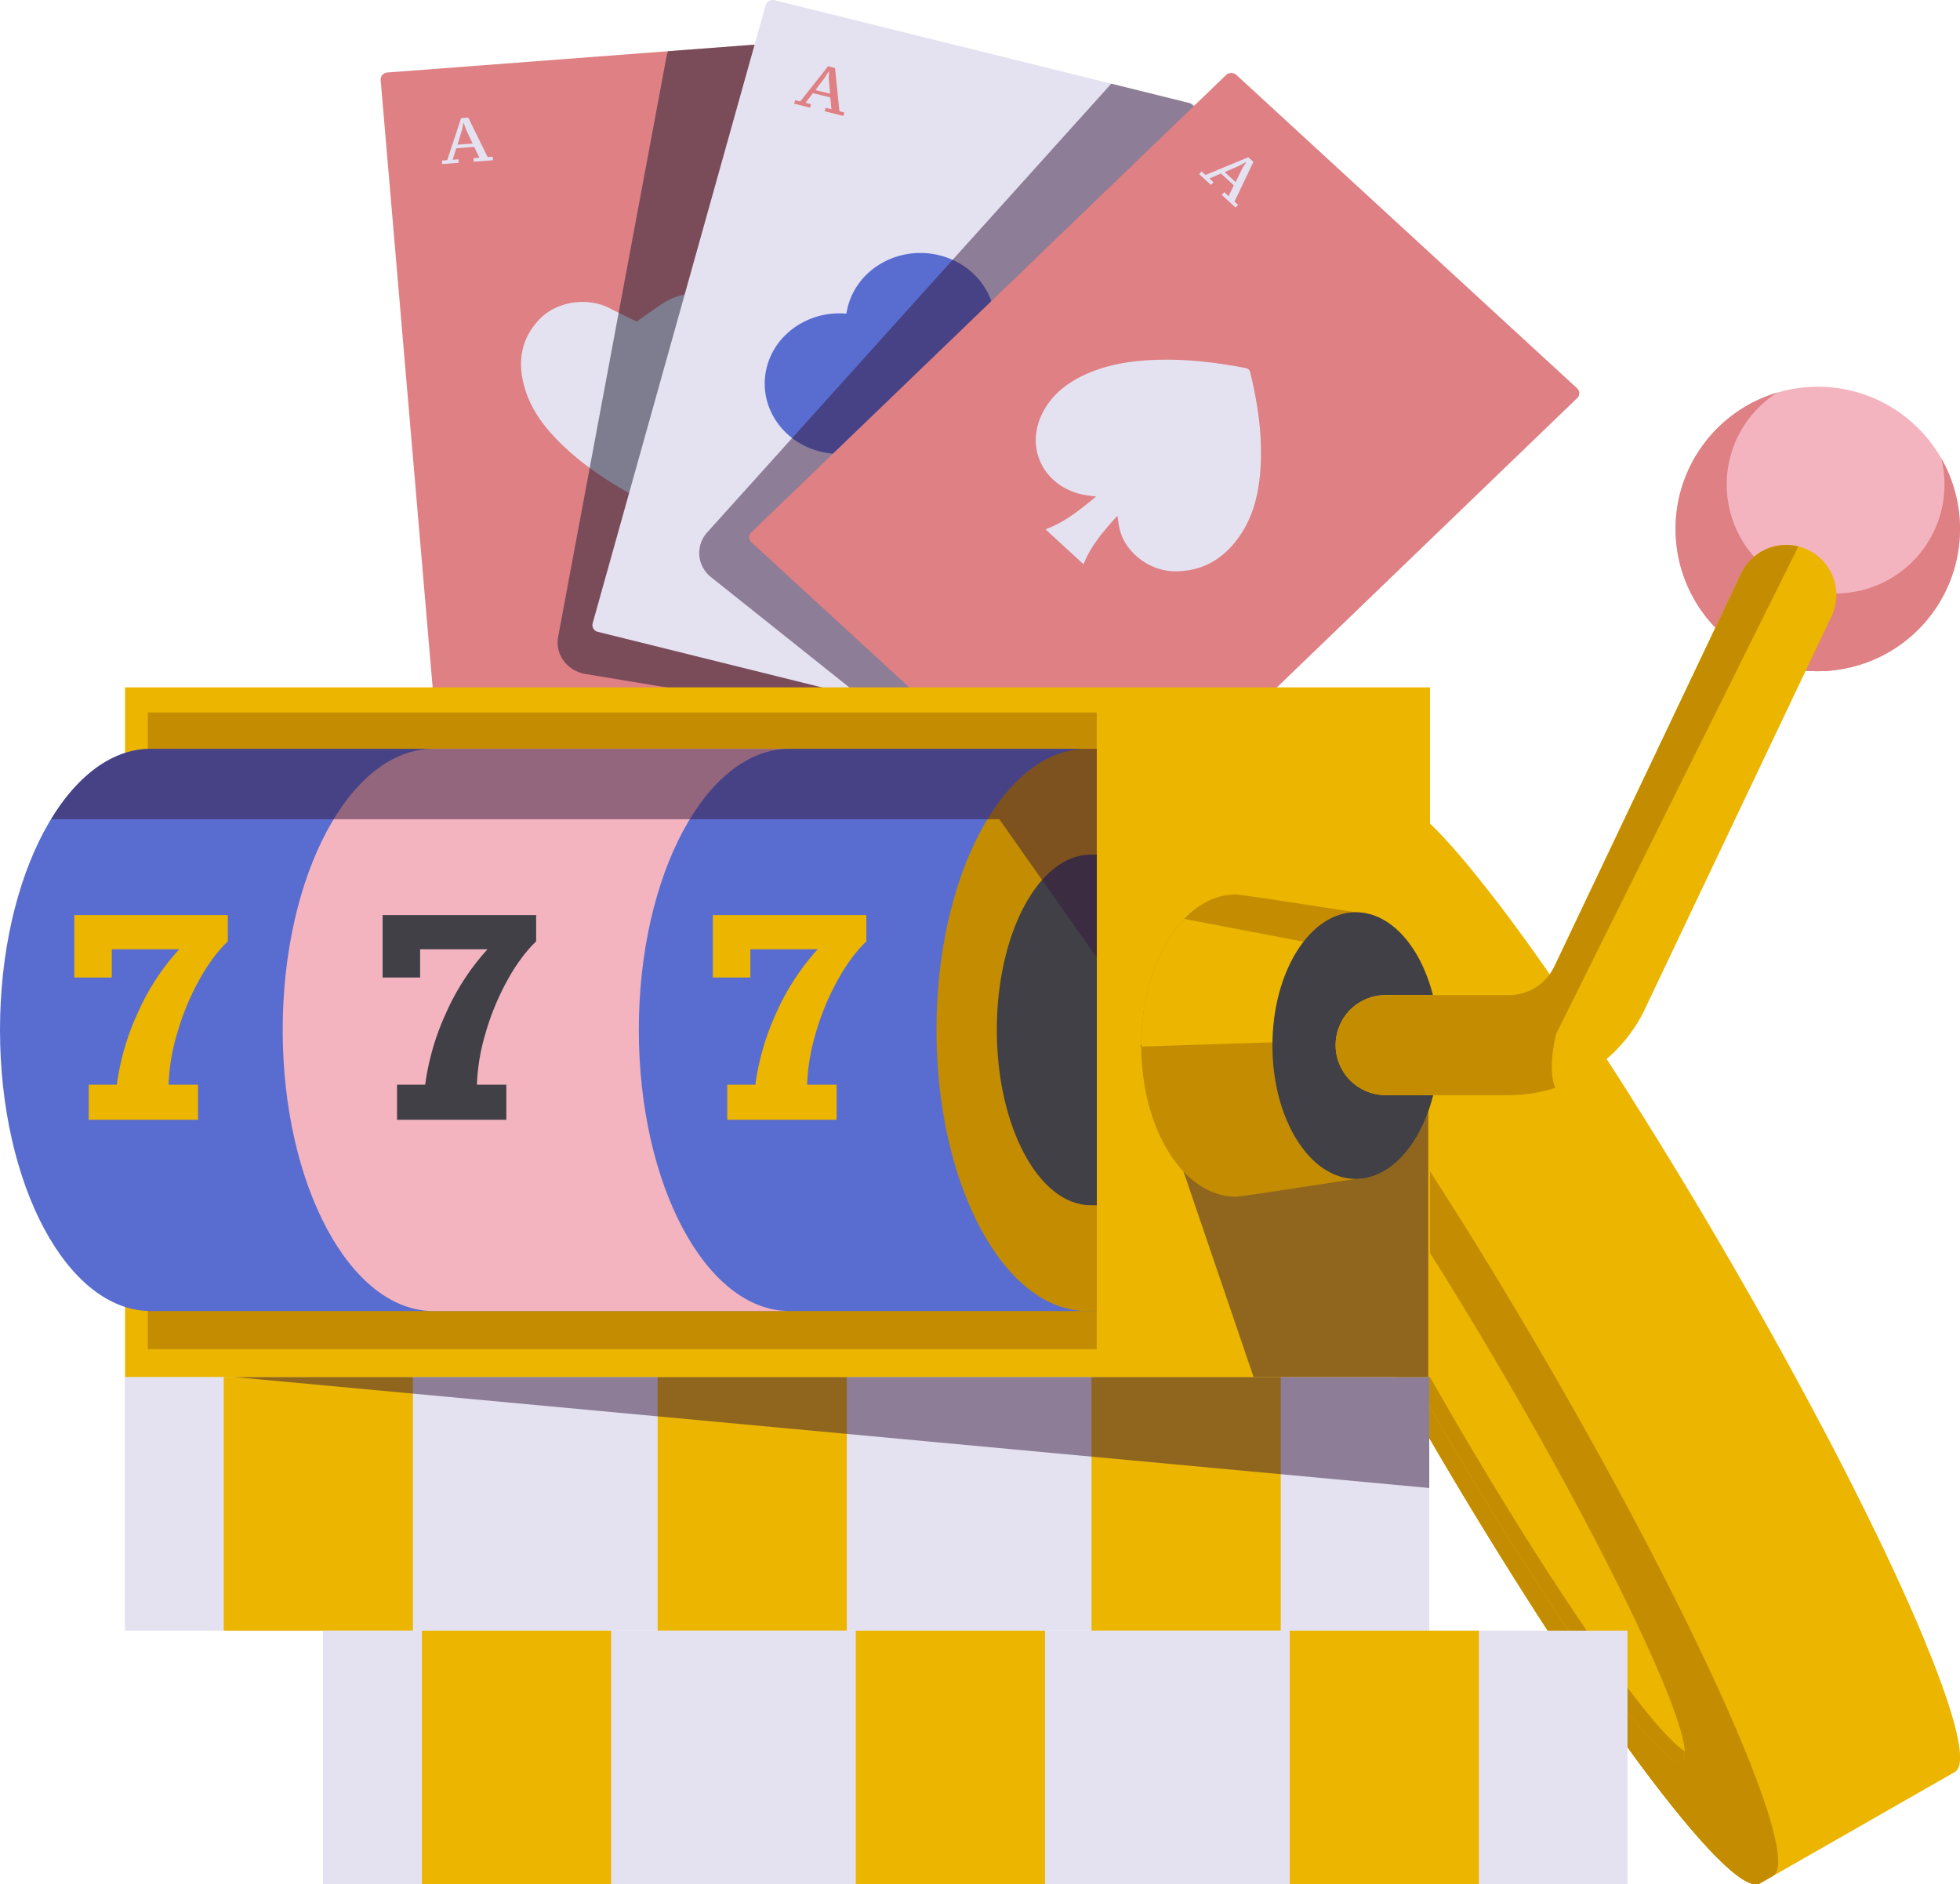 <svg id="OnlineCasinos" xmlns="http://www.w3.org/2000/svg" viewBox="0 0 1080 1038.31"><defs><style>.cls-1{fill:#ebb500;}.cls-2{fill:#c48c00;}.cls-3{fill:#e4e2f1;}.cls-4{fill:#37193c;}.cls-4,.cls-6{opacity:0.5;}.cls-5{fill:#de8084;}.cls-6{fill:#17182e;}.cls-7{fill:#596dd1;}.cls-8{fill:#414047;}.cls-9{fill:#f3b4bf;}</style></defs><title>kasiinomangud</title><path class="cls-1" d="M659.44,545.1C643,554.5,699.1,681.75,784.79,829.31s168.5,259.55,185,250.14l107.4-61.4c16.45-9.4-39.67-136.65-125.36-284.2S783.28,474.3,766.83,483.7Z" transform="translate(0 -41.69)"/><path class="cls-1" d="M914.93,1028.71l145.46-83.15c-13.18-31.78-32.47-72.08-56.21-117.17L841,921.71C868.36,964.7,893.83,1001.46,914.93,1028.71Z" transform="translate(0 -41.69)"/><path class="cls-1" d="M734.75,739.23l163.58-93.52c-27.1-42.71-52.4-79.5-73.58-107.23l-146.6,83.81C691.7,654.37,711.09,694.54,734.75,739.23Z" transform="translate(0 -41.69)"/><path class="cls-2" d="M659.44,545.1C643,554.5,699.1,681.75,784.79,829.31s168.5,259.55,185,250.14l7.16-4.09c16.46-9.41-39.67-136.66-125.36-284.21S683.05,531.6,666.59,541Z" transform="translate(0 -41.69)"/><ellipse class="cls-2" cx="814.59" cy="812.27" rx="34.32" ry="308.96" transform="translate(-297.77 477.32) rotate(-30.15)"/><ellipse class="cls-1" cx="811.65" cy="813.95" rx="22.09" ry="229.27" transform="translate(-299 476.05) rotate(-30.15)"/><path class="cls-2" d="M928.36,1006.7c-19-12.26-72.48-89-128.72-185.88s-96.34-181.3-97.53-203.71c-2.47-1.61-4.37-2.12-5.59-1.42-10.59,6,32.37,99.73,96,209.22s123.72,193.36,134.31,187.3C928,1011.51,928.51,1009.63,928.36,1006.7Z" transform="translate(0 -41.69)"/><rect class="cls-3" x="68.78" y="758.68" width="718.78" height="139.81"/><rect class="cls-1" x="123.27" y="758.68" width="104.25" height="139.81"/><rect class="cls-1" x="362.36" y="758.68" width="104.25" height="139.81"/><rect class="cls-1" x="601.45" y="758.68" width="104.25" height="139.81"/><rect class="cls-3" x="178" y="898.49" width="718.78" height="139.81"/><rect class="cls-1" x="232.49" y="898.49" width="104.25" height="139.81"/><rect class="cls-1" x="471.58" y="898.49" width="104.25" height="139.81"/><rect class="cls-1" x="710.67" y="898.49" width="104.25" height="139.81"/><polygon class="cls-4" points="128.29 758.68 787.56 819.9 787.56 758.68 128.29 758.68"/><path class="cls-5" d="M505.8,420.54,244.19,440.37a4,4,0,0,1-4.39-3.51L209.75,85.76a3.91,3.91,0,0,1,3.73-4.13L475.1,61.8a4,4,0,0,1,4.39,3.52l30.05,351.09A3.92,3.92,0,0,1,505.8,420.54Z" transform="translate(0 -41.69)"/><g id="TsUxNT.tif"><path class="cls-3" d="M336.32,211.72c-12.52-6.68-29.88-4-39.31,6.13-10.27,11-11.91,23.81-7.92,37.46s12.81,24.33,23.32,33.95c13.51,12.36,29.18,21.87,45.72,30.18a3.35,3.35,0,0,0,2.81-.27c13.06-9.37,25.28-19.59,35.72-31.58,8.72-10,16-20.82,19.67-33.45,3.28-11.26,3.21-22.38-2.55-33-9.4-17.38-30.88-23.07-48-12.65-2.51,1.52-14.91,10.42-14.91,10.42S338.28,212.77,336.32,211.72Z" transform="translate(0 -41.69)"/></g><path class="cls-3" d="M252.77,131.41l-9.06.69-.17-1.95,2.88-.22,7.67-23.15,3.92-.3,10.69,21.76,2.77-.21.17,1.95-10.58.8-.17-1.95,3.29-.25-2.92-5.94-9.85.74-2,6.32,3.18-.24Zm-.67-10,8.36-.64-3.72-7.81-1.24-3.62h-.15l-.75,3.84Z" transform="translate(0 -41.69)"/><path class="cls-3" d="M466.71,370.14l9.07-.69.17,1.95-2.89.22-7.66,23.15-3.93.3-10.68-21.76-2.78.21-.17-1.95,10.59-.8.16,2-3.29.25,2.93,5.94,9.84-.74,2-6.32-3.18.24Zm.68,10-8.36.63,3.72,7.82,1.24,3.62h.15l.75-3.85Z" transform="translate(0 -41.69)"/><path class="cls-6" d="M508.36,402.71,480.66,79a16.75,16.75,0,0,0-1.44-5.47l-50-8.27-61.1,4.63a17.21,17.21,0,0,0-.86,3L307.53,392.71c-1.79,9.56,5,18.68,15.16,20.36l88.5,14.64,80.05-6.06C501.52,420.87,509.19,412.39,508.36,402.71Z" transform="translate(0 -41.69)"/><path class="cls-3" d="M583.26,452.77,329.45,389.85a3.82,3.82,0,0,1-2.9-4.68L421.89,44.55a4.11,4.11,0,0,1,5-2.73l253.8,62.92a3.8,3.8,0,0,1,2.9,4.68L588.23,450A4.11,4.11,0,0,1,583.26,452.77Z" transform="translate(0 -41.69)"/><path class="cls-7" d="M545.33,234.27a39.25,39.25,0,0,0,1.62-4.61c5.79-20.68-7.33-41.86-29.31-47.3s-44.48,6.9-50.26,27.57a37.58,37.58,0,0,0-1,4.59c-19.7-1.77-38.43,10.08-43.64,28.68-5.79,20.68,7.33,41.86,29.31,47.31a43.39,43.39,0,0,0,25-1.21c-4.14,6.43-8.26,12.83-12.43,19.33l32.92,8.16c-.22-7.28-.45-14.49-.67-21.76A41.36,41.36,0,0,0,517,306.61c22,5.45,44.48-6.9,50.27-27.58C572.41,260.78,562.78,242.13,545.33,234.27Z" transform="translate(0 -41.69)"/><path class="cls-5" d="M446.39,101l-8.79-2.18.53-1.89,2.8.69,15.39-19.45,3.8,1L462.54,103l2.69.67-.53,1.89L454.44,103l.52-1.89,3.2.79-.67-6.52L447.94,93l-4.1,5.34,3.08.77Zm2.91-9.68,8.11,2-.76-8.54.11-3.8-.15,0-2.06,3.39Z" transform="translate(0 -41.69)"/><path class="cls-5" d="M564.14,393l8.79,2.18-.53,1.89-2.8-.7-15.39,19.45-3.8-.94L548,391l-2.69-.67.53-1.89L556.09,391l-.52,1.89-3.2-.79.67,6.53,9.55,2.36,4.1-5.34-3.08-.76Zm-2.91,9.68-8.11-2,.76,8.53-.11,3.8.15,0,2.06-3.39Z" transform="translate(0 -41.69)"/><path class="cls-4" d="M592,436.74l87.9-314a16.58,16.58,0,0,0,.6-4.54L655.89,98.59,612.33,87.8,389.72,335a16.88,16.88,0,0,0,2.18,24.78l82.83,66.05,94.4,23.4C579.11,451.74,589.33,446.13,592,436.74Z" transform="translate(0 -41.69)"/><path class="cls-5" d="M601.78,513.06,414,340.45A3.67,3.67,0,0,1,414,335L675.54,83.08A4.26,4.26,0,0,1,681.3,83L869,255.63a3.67,3.67,0,0,1,.06,5.42L607.54,513A4.26,4.26,0,0,1,601.78,513.06Z" transform="translate(0 -41.69)"/><g id="TsUxNT.tif-2" data-name="TsUxNT.tif"><path class="cls-3" d="M615.7,325.86c.41,2.54.65,4.67,1.1,6.75,2.86,13.28,16.41,23.83,30.73,23.87,15.58,0,26.9-7.2,35.22-19s11.07-25.07,11.87-38.85c1-17.7-1.64-35.07-5.85-52.27a3.1,3.1,0,0,0-2.06-1.81c-16.08-3.11-32.3-5.07-48.77-4.6-13.75.39-27.18,2.33-39.71,8-11.18,5.08-20.05,12.42-24.8,23.51-7.76,18.1,1.8,37.07,21.36,42.35a88.33,88.33,0,0,0,9.19,1.48c-8.66,7.12-17.08,14.09-27.88,18.05l20.95,19.27C601.06,342.31,608.22,334.23,615.7,325.86Z" transform="translate(0 -41.69)"/></g><path class="cls-3" d="M667.23,143.59l-6.51-6,1.45-1.4,2.07,1.91,23.59-9.77,2.81,2.59-10.41,21.87,2,1.83-1.45,1.4-7.6-7,1.46-1.4,2.36,2.17,2.84-6-7.06-6.49-6.38,2.73,2.29,2.1Zm7.6-7.07,6,5.52,3.81-7.78,2.09-3.26-.11-.09-3.57,2Z" transform="translate(0 -41.69)"/><path class="cls-3" d="M616.49,452.21l6.5,6-1.45,1.39-2.07-1.9-23.58,9.77-2.82-2.59L603.49,443l-2-1.83,1.46-1.4,7.59,7-1.45,1.4L606.72,446l-2.84,6,7.07,6.49,6.37-2.74-2.29-2.1Zm-7.61,7.08-6-5.52-3.81,7.77L597,464.8l.11.1,3.57-2Z" transform="translate(0 -41.69)"/><rect class="cls-1" x="68.9" y="378.74" width="719.06" height="379.99"/><polygon class="cls-4" points="690.74 758.72 628.38 575.82 787.01 576.12 787.01 758.72 690.74 758.72"/><rect class="cls-2" x="81.47" y="392.59" width="522.86" height="350.8"/><path class="cls-2" d="M747.05,544.35c-.78,0-62.27-9.79-66.19-9.79-28.74,0-52,37.27-52,83.26s23.3,83.26,52,83.26c3.92,0,65.41-9.8,66.19-9.8,25.36,0,45.92-32.89,45.92-73.46S772.41,544.35,747.05,544.35Z" transform="translate(0 -41.69)"/><path class="cls-1" d="M783.42,573,652.48,548c-14.24,14.86-23.66,40.55-23.66,69.78,0,.19,0,.38,0,.57l164-5.28C792.27,598.05,788.84,584.23,783.42,573Z" transform="translate(0 -41.69)"/><ellipse class="cls-8" cx="747.05" cy="576.12" rx="45.92" ry="73.47"/><ellipse class="cls-8" cx="747.05" cy="576.12" rx="30.3" ry="48.49"/><circle class="cls-9" cx="1001.64" cy="333.14" r="78.36" transform="translate(57.81 764.14) rotate(-45)"/><path class="cls-5" d="M1069.71,294.33A60,60,0,1,1,979.34,258a78.38,78.38,0,1,0,90.37,36.32Z" transform="translate(0 -41.69)"/><path class="cls-5" d="M985.74,342.93A25.79,25.79,0,0,0,960,368.65v30.88a77.93,77.93,0,0,0,41.61,12,79.65,79.65,0,0,0,9.82-.63V368.65A25.79,25.79,0,0,0,985.74,342.93Z" transform="translate(0 -41.69)"/><path class="cls-1" d="M831.6,645.09H763.51a27.55,27.55,0,1,1,0-55.1H831.6a27.69,27.69,0,0,0,24.88-15.73L959.42,357.68a27.55,27.55,0,0,1,49.77,23.65L906.25,597.92A83.06,83.06,0,0,1,831.6,645.09Z" transform="translate(0 -41.69)"/><path class="cls-2" d="M990.94,342.77a27.56,27.56,0,0,0-31.52,14.91L856.48,574.26A27.69,27.69,0,0,1,831.6,590H763.51a27.55,27.55,0,1,0,0,55.1H831.6a82,82,0,0,0,25.32-4c-4.5-11.75.67-30,.67-30Z" transform="translate(0 -41.69)"/><path class="cls-7" d="M604.34,454.27H83.12C37.21,454.27,0,523.62,0,609.18S37.21,764.09,83.12,764.09H604.34Z" transform="translate(0 -41.69)"/><path class="cls-2" d="M599.11,454.27h0c-45.9,0-83.1,69.36-83.1,154.91s37.2,154.9,83.1,154.91h5.26V454.27Z" transform="translate(0 -41.69)"/><path class="cls-8" d="M601.08,512.58h0c-28.62,0-51.82,43.25-51.82,96.6s23.2,96.6,51.82,96.61h3.28V512.58Z" transform="translate(0 -41.69)"/><path class="cls-9" d="M352,609.18c0-85.55,37.2-154.9,83.1-154.91H238.88c-45.9,0-83.11,69.35-83.11,154.91S193,764.09,238.88,764.09H435.09C389.19,764.08,352,694.73,352,609.18Z" transform="translate(0 -41.69)"/><path class="cls-4" d="M28.1,493.11H550.66l53.68,76.2v-115H83.12C62,454.27,42.75,469,28.1,493.11Z" transform="translate(0 -41.69)"/><path class="cls-1" d="M92.89,639.38h16.24v19.31H48.87V639.38h15.5a138.76,138.76,0,0,1,11.52-39.56,130.36,130.36,0,0,1,22.84-35.07H61.6v15.57H40.94V545.88h84.58v14.53q-8.68,8.3-16.13,21.93a140.79,140.79,0,0,0-11.82,28.89A112.2,112.2,0,0,0,92.89,639.38Z" transform="translate(0 -41.69)"/><path class="cls-8" d="M262.79,639.38H279v19.31H218.78V639.38h15.49a138.79,138.79,0,0,1,11.53-39.56,130.58,130.58,0,0,1,22.83-35.07H231.5v15.57H210.84V545.88h84.59v14.53q-8.69,8.3-16.13,21.93a140.82,140.82,0,0,0-11.83,28.89A112.2,112.2,0,0,0,262.79,639.38Z" transform="translate(0 -41.69)"/><path class="cls-1" d="M444.74,639.38H461v19.31H400.73V639.38h15.49a138.79,138.79,0,0,1,11.53-39.56,130.58,130.58,0,0,1,22.83-35.07H413.45v15.57H392.79V545.88h84.59v14.53q-8.69,8.3-16.13,21.93a140.82,140.82,0,0,0-11.83,28.89A112.2,112.2,0,0,0,444.74,639.38Z" transform="translate(0 -41.69)"/></svg>